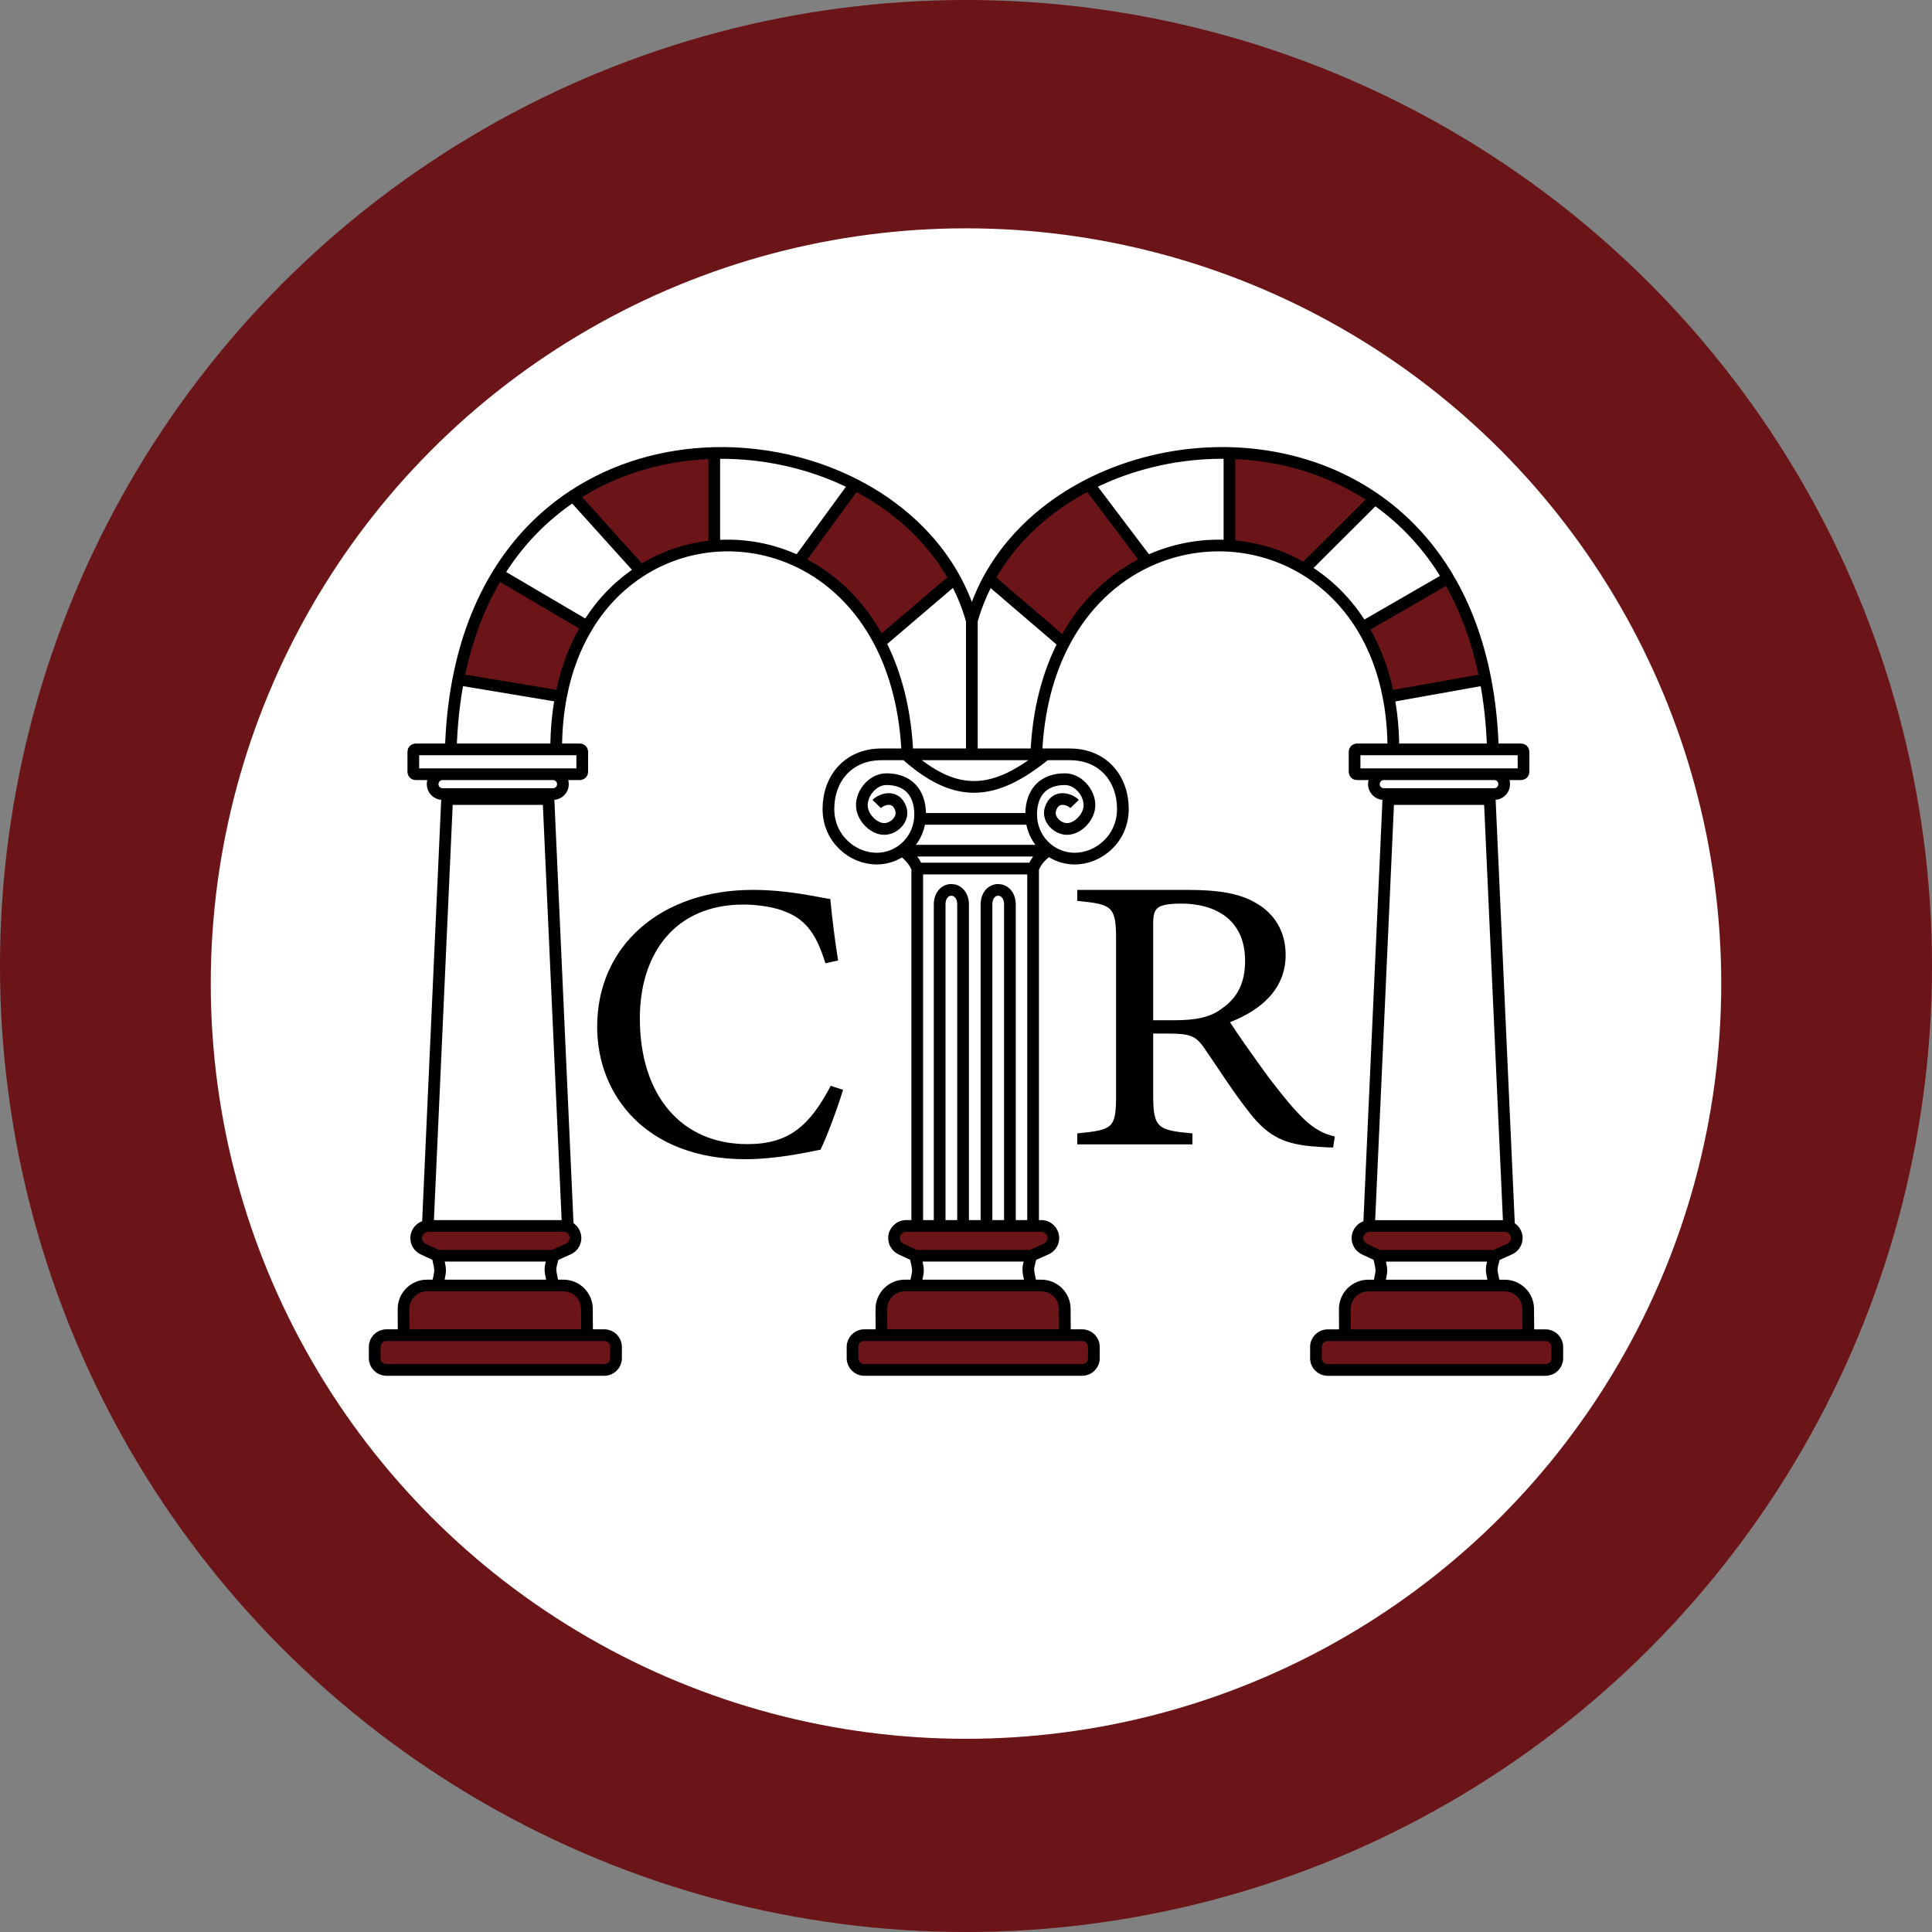 <svg width="110" height="110" viewBox="0 0 165 165" fill="none" xmlns="http://www.w3.org/2000/svg">
<rect x="0" y="0" width="165" height="165" fill="#808080" stroke="none"/>
<circle cx="82.5" cy="82.5" r="82.5" fill="#6B1518"/>
<circle cx="82.5" cy="84" r="64.5" fill="white"/>
<path d="M80.25 105C80.25 105 80.25 83.825 80.25 77.256C80.25 75.572 82.25 75.591 82.25 77.256C82.25 83.825 82.25 105 82.25 105" stroke="black"/>
<path d="M84.25 105C84.25 105 84.25 83.825 84.25 77.256C84.25 75.572 86.25 75.591 86.25 77.256C86.25 83.825 86.25 105 86.25 105" stroke="black"/>
<path d="M36.143 106.675L37.359 107.244H47.253L48.541 106.668C48.911 106.503 49.149 106.135 49.149 105.729C49.149 105.192 48.739 104.752 48.215 104.704H36.535L36.535 104.701C35.984 104.726 35.545 105.18 35.545 105.736C35.545 106.139 35.778 106.505 36.143 106.675Z" fill="#6B1518"/>
<path d="M34.464 111.807C34.469 112.573 34.474 113.409 34.474 114.028H50.139L50.125 111.775C50.118 110.676 49.224 109.788 48.125 109.788H47.253H37.359H36.466C35.354 109.788 34.456 110.695 34.464 111.807Z" fill="#6B1518"/>
<path d="M33 116.996H51.612C52.164 116.996 52.612 116.548 52.612 115.996V115.028C52.612 114.476 52.164 114.028 51.612 114.028H50.139H34.474H33C32.448 114.028 32 114.476 32 115.028V115.996C32 116.548 32.448 116.996 33 116.996Z" fill="#6B1518"/>
<path d="M128.928 106.673C129.299 106.507 129.537 106.139 129.537 105.733C129.537 105.165 129.076 104.704 128.508 104.704H116.97C116.397 104.704 115.933 105.168 115.933 105.741C115.933 106.143 116.166 106.509 116.531 106.68L117.747 107.248H127.641L128.928 106.673Z" fill="#6B1518"/>
<path d="M116.854 109.792C115.742 109.792 114.844 110.699 114.851 111.811C114.857 112.577 114.861 113.413 114.861 114.032H130.527L130.512 111.78C130.506 110.68 129.612 109.792 128.512 109.792H127.641H117.747H116.854Z" fill="#6B1518"/>
<path d="M112.388 116C112.388 116.552 112.835 117 113.388 117H132C132.552 117 133 116.552 133 116V115.032C133 114.48 132.552 114.032 132 114.032H130.527H114.861H113.388C112.835 114.032 112.388 114.48 112.388 115.032V116Z" fill="#6B1518"/>
<path d="M89.35 106.668C89.721 106.503 89.959 106.135 89.959 105.729C89.959 105.161 89.499 104.7 88.93 104.7H77.392C76.819 104.7 76.355 105.164 76.355 105.736C76.355 106.139 76.588 106.505 76.953 106.675L78.169 107.244H88.063L89.35 106.668Z" fill="#6B1518"/>
<path d="M77.276 109.788C76.164 109.788 75.266 110.695 75.273 111.807C75.279 112.573 75.284 113.409 75.284 114.028H90.949L90.935 111.775C90.928 110.676 90.034 109.788 88.935 109.788H88.063H78.169H77.276Z" fill="#6B1518"/>
<path d="M72.81 115.996C72.81 116.548 73.258 116.996 73.81 116.996H92.422C92.975 116.996 93.422 116.548 93.422 115.996V115.028C93.422 114.476 92.975 114.028 92.422 114.028H90.949H75.284H73.81C73.258 114.028 72.81 114.476 72.81 115.028V115.996Z" fill="#6B1518"/>
<path d="M42.532 49.019C40.995 51.522 39.822 54.512 39.142 58.024L47.91 59.485C48.349 57.185 49.125 55.189 50.148 53.5L42.532 49.019Z" fill="#6B1518"/>
<path d="M61 46.637V38.69C56.784 38.792 52.572 39.96 48.95 42.349L54.73 48.758C56.649 47.531 58.803 46.821 61 46.637Z" fill="#6B1518"/>
<path d="M81.537 49.423C79.638 45.955 76.603 43.225 73 41.385L68.197 47.962C70.975 49.291 73.448 51.588 75.149 54.872L81.537 49.423Z" fill="#6B1518"/>
<path d="M90.858 54.923C92.589 51.606 95.121 49.289 97.966 47.955L93 41.385C89.392 43.227 86.353 45.962 84.455 49.437L90.858 54.923Z" fill="#6B1518"/>
<path d="M117.409 42.591C113.708 40.038 109.356 38.795 105 38.69V46.617C107.228 46.759 109.42 47.421 111.384 48.597L117.409 42.591Z" fill="#6B1518"/>
<path d="M126.858 58.025C126.21 54.672 125.111 51.794 123.675 49.362L116.359 53.585C117.375 55.26 118.147 57.233 118.586 59.5L126.858 58.025Z" fill="#6B1518"/>
<path d="M34.474 114.028C34.474 113.409 34.469 112.573 34.464 111.807C34.456 110.695 35.354 109.788 36.466 109.788H37.359M34.474 114.028H50.139M34.474 114.028H33C32.448 114.028 32 114.476 32 115.028V115.996C32 116.548 32.448 116.996 33 116.996H51.612C52.164 116.996 52.612 116.548 52.612 115.996V115.028C52.612 114.476 52.164 114.028 51.612 114.028H50.139M50.139 114.028L50.125 111.775C50.118 110.676 49.224 109.788 48.125 109.788H47.253M37.359 107.244L36.143 106.675C35.778 106.505 35.545 106.139 35.545 105.736C35.545 105.18 35.984 104.726 36.535 104.701M37.359 107.244C37.666 108.689 37.661 108.263 37.359 109.788M37.359 107.244H47.253M37.359 109.788H47.253M47.253 107.244L48.541 106.668C48.911 106.503 49.149 106.135 49.149 105.729C49.149 105.192 48.739 104.752 48.215 104.704M47.253 107.244C46.921 108.611 46.937 108.186 47.253 109.788M48.215 104.704H36.535L36.535 104.701M48.215 104.704H48.49L46.841 68.24H38.184L36.535 104.701M48.215 104.704C48.184 104.701 48.152 104.7 48.12 104.7H36.582C36.566 104.7 36.55 104.7 36.535 104.701M114.861 114.032C114.861 113.413 114.857 112.577 114.851 111.811C114.844 110.699 115.742 109.792 116.854 109.792H117.747M114.861 114.032H130.527M114.861 114.032H113.388C112.835 114.032 112.388 114.48 112.388 115.032V116C112.388 116.552 112.835 117 113.388 117H132C132.552 117 133 116.552 133 116V115.032C133 114.48 132.552 114.032 132 114.032H130.527M130.527 114.032L130.512 111.78C130.506 110.68 129.612 109.792 128.512 109.792H127.641M117.747 107.248L116.531 106.68C116.166 106.509 115.933 106.143 115.933 105.741C115.933 105.168 116.397 104.704 116.97 104.704H128.508C129.077 104.704 129.537 105.165 129.537 105.733C129.537 106.139 129.299 106.507 128.928 106.673L127.641 107.248M117.747 107.248C118.053 108.693 118.049 108.267 117.747 109.792M117.747 107.248H127.641M117.747 109.792H127.641M127.641 107.248C127.309 108.616 127.325 108.19 127.641 109.792M75.284 114.028C75.284 113.409 75.279 112.573 75.273 111.807C75.266 110.695 76.164 109.788 77.276 109.788H78.169M75.284 114.028H90.949M75.284 114.028H73.81C73.258 114.028 72.81 114.476 72.81 115.028V115.996C72.81 116.548 73.258 116.996 73.81 116.996H92.422C92.975 116.996 93.422 116.548 93.422 115.996V115.028C93.422 114.476 92.975 114.028 92.422 114.028H90.949M90.949 114.028L90.935 111.775C90.928 110.676 90.034 109.788 88.935 109.788H88.063M78.169 107.244L76.953 106.675C76.588 106.505 76.355 106.139 76.355 105.736C76.355 105.164 76.819 104.7 77.392 104.7H88.93C89.499 104.7 89.959 105.161 89.959 105.729C89.959 106.135 89.721 106.503 89.35 106.668L88.063 107.244M78.169 107.244C78.475 108.689 78.471 108.263 78.169 109.788M78.169 107.244H88.063M78.169 109.788H88.063M88.063 107.244C87.731 108.611 87.747 108.186 88.063 109.788M78.584 69.936H88.065M78.336 104.28V74.376C78.336 74.266 78.426 74.176 78.536 74.176H88.03C88.141 74.176 88.23 74.266 88.23 74.376V104.28M76.935 72.65H89.714M76.935 72.48C77.738 73.154 78.096 73.528 78.336 74.176M88.23 74.176C88.547 73.439 88.856 73.105 89.714 72.48M91.775 68.664C91.363 68.24 90.126 67.816 89.714 69.088C89.46 69.873 90.154 70.667 90.951 70.784C91.853 70.916 92.834 70.007 93.012 69.088C93.24 67.917 92.188 66.544 90.951 66.544C89.13 66.544 88.09 67.639 88.065 69.512C88.037 71.632 89.714 73.328 91.775 73.328C93.837 73.328 95.898 71.632 95.898 69.088C95.898 66.544 94.249 64.424 91.363 64.424H89.302M74.874 68.664C75.286 68.24 76.522 67.816 76.935 69.088C77.189 69.873 76.495 70.667 75.698 70.784C74.796 70.916 73.815 70.007 73.637 69.088C73.409 67.917 74.461 66.544 75.698 66.544C77.519 66.544 78.559 67.639 78.584 69.512C78.612 71.632 76.935 73.328 74.874 73.328C72.812 73.328 70.751 71.632 70.751 69.088C70.751 66.544 72.4 64.424 75.286 64.424H77.347M77.347 64.424C81.543 68.171 84.814 68.09 89.302 64.424M77.347 64.424H89.302M119 64C119 59.763 117.999 56.287 116.359 53.585M88.5 64.424C88.657 60.653 89.518 57.489 90.858 54.923M47.5 64C47.5 62.384 47.643 60.879 47.91 59.485M77.5 64.424C77.342 60.628 76.483 57.447 75.149 54.872M38.5 64C38.565 61.86 38.785 59.87 39.142 58.024M39.142 58.024C39.822 54.512 40.995 51.522 42.532 49.019M39.142 58.024L47.91 59.485M42.532 49.019L50.148 53.5C49.125 55.189 48.349 57.185 47.91 59.485M42.532 49.019C44.269 46.19 46.471 43.983 48.95 42.349M61 38.69C70.702 38.454 80.422 43.859 83 53M61 38.69C56.784 38.792 52.572 39.96 48.95 42.349M61 38.69V46.637M83 53V64.424M83 53C86.736 39.755 105.464 34.353 117.409 42.591M127.5 64C127.435 61.861 127.215 59.871 126.858 58.025M126.858 58.025C125.449 50.736 121.911 45.695 117.409 42.591M126.858 58.025L118.586 59.5C118.147 57.233 117.375 55.26 116.359 53.585M126.858 58.025C126.21 54.672 125.111 51.794 123.675 49.362L116.359 53.585M117.409 42.591C113.708 40.038 109.356 38.795 105 38.69V46.617M117.409 42.591L111.384 48.597M48.95 42.349L54.73 48.758M61 46.67V46.637M68.168 48L68.197 47.962M75.124 54.893L75.149 54.872M90.883 54.945L90.858 54.923M98 48L97.966 47.955M105 46.653V46.617M111.372 48.609L111.384 48.597M116.356 53.587L116.359 53.585M47.91 59.485C48.876 54.433 51.463 50.846 54.73 48.758M54.73 48.758C56.649 47.531 58.803 46.821 61 46.637M61 46.637C63.432 46.433 65.917 46.871 68.197 47.962M68.197 47.962L73 41.385C76.603 43.225 79.638 45.955 81.537 49.423L75.149 54.872M68.197 47.962C70.975 49.291 73.448 51.588 75.149 54.872M90.858 54.923C92.589 51.606 95.121 49.289 97.966 47.955M90.858 54.923L84.455 49.437C86.353 45.962 89.392 43.227 93 41.385L97.966 47.955M97.966 47.955C100.196 46.909 102.619 46.466 105 46.617M105 46.617C107.228 46.759 109.42 47.421 111.384 48.597M111.384 48.597C113.327 49.76 115.047 51.425 116.359 53.585M37.795 66.12H47.23C47.698 66.12 48.078 66.5 48.078 66.968C48.078 67.436 47.698 67.816 47.23 67.816H37.795C37.327 67.816 36.947 67.436 36.947 66.968C36.947 66.5 37.327 66.12 37.795 66.12ZM116.922 104.704L118.571 68.24H127.229L128.878 104.704H116.922ZM118.183 66.12H127.617C128.086 66.12 128.465 66.5 128.465 66.968C128.465 67.436 128.086 67.816 127.617 67.816H118.183C117.714 67.816 117.335 67.436 117.335 66.968C117.335 66.5 117.714 66.12 118.183 66.12ZM35.298 64.2V65.92C35.298 66.031 35.388 66.12 35.498 66.12H49.526C49.637 66.12 49.727 66.031 49.727 65.92V64.2C49.727 64.09 49.637 64 49.526 64H35.498C35.388 64 35.298 64.09 35.298 64.2ZM115.686 64.2V65.92C115.686 66.031 115.775 66.12 115.886 66.12H129.914C130.025 66.12 130.114 66.031 130.114 65.92V64.2C130.114 64.09 130.025 64 129.914 64H115.886C115.775 64 115.686 64.09 115.686 64.2Z" stroke="black"/>
<path d="M72 93.072C71.509 94.698 70.598 97.137 70.072 98.187C69.055 98.39 66.32 99 63.656 99C55.277 99 51 93.614 51 87.686C51 80.776 56.434 76 64.287 76C67.302 76 69.756 76.61 70.913 76.779C71.053 78.303 71.299 80.336 71.579 82.029L70.493 82.267C69.791 79.997 68.95 78.608 67.162 77.897C66.25 77.49 64.813 77.253 63.481 77.253C57.696 77.253 54.646 81.386 54.646 86.975C54.646 93.513 58.152 97.713 63.831 97.713C67.407 97.713 69.16 96.121 70.948 92.733L72 93.072Z" fill="black"/>
<path d="M113.853 98C113.374 98 112.968 97.967 112.489 97.933C109.799 97.766 108.362 97.131 106.74 95.058C105.377 93.353 104.05 91.246 102.871 89.541C102.134 88.471 101.655 88.27 99.775 88.27H98.486V93.52C98.486 96.362 98.891 96.529 101.839 96.796V97.733H92V96.796C95.059 96.495 95.317 96.362 95.317 93.52V80.179C95.317 77.337 94.911 77.237 92 76.936V76H101.397C104.087 76 105.893 76.301 107.293 77.137C108.804 78.006 109.799 79.511 109.799 81.55C109.799 84.425 107.772 86.231 105.045 87.301C105.709 88.337 107.293 90.578 108.399 92.082C109.762 93.854 110.462 94.69 111.31 95.526C112.305 96.495 113.152 96.863 114 97.064L113.853 98ZM100.255 87.134C102.171 87.134 103.387 86.866 104.308 86.164C105.745 85.195 106.335 83.857 106.335 82.052C106.335 78.474 103.719 77.17 100.881 77.17C99.812 77.17 99.186 77.304 98.928 77.505C98.596 77.739 98.486 78.073 98.486 78.942V87.134H100.255Z" fill="black"/>
</svg>
